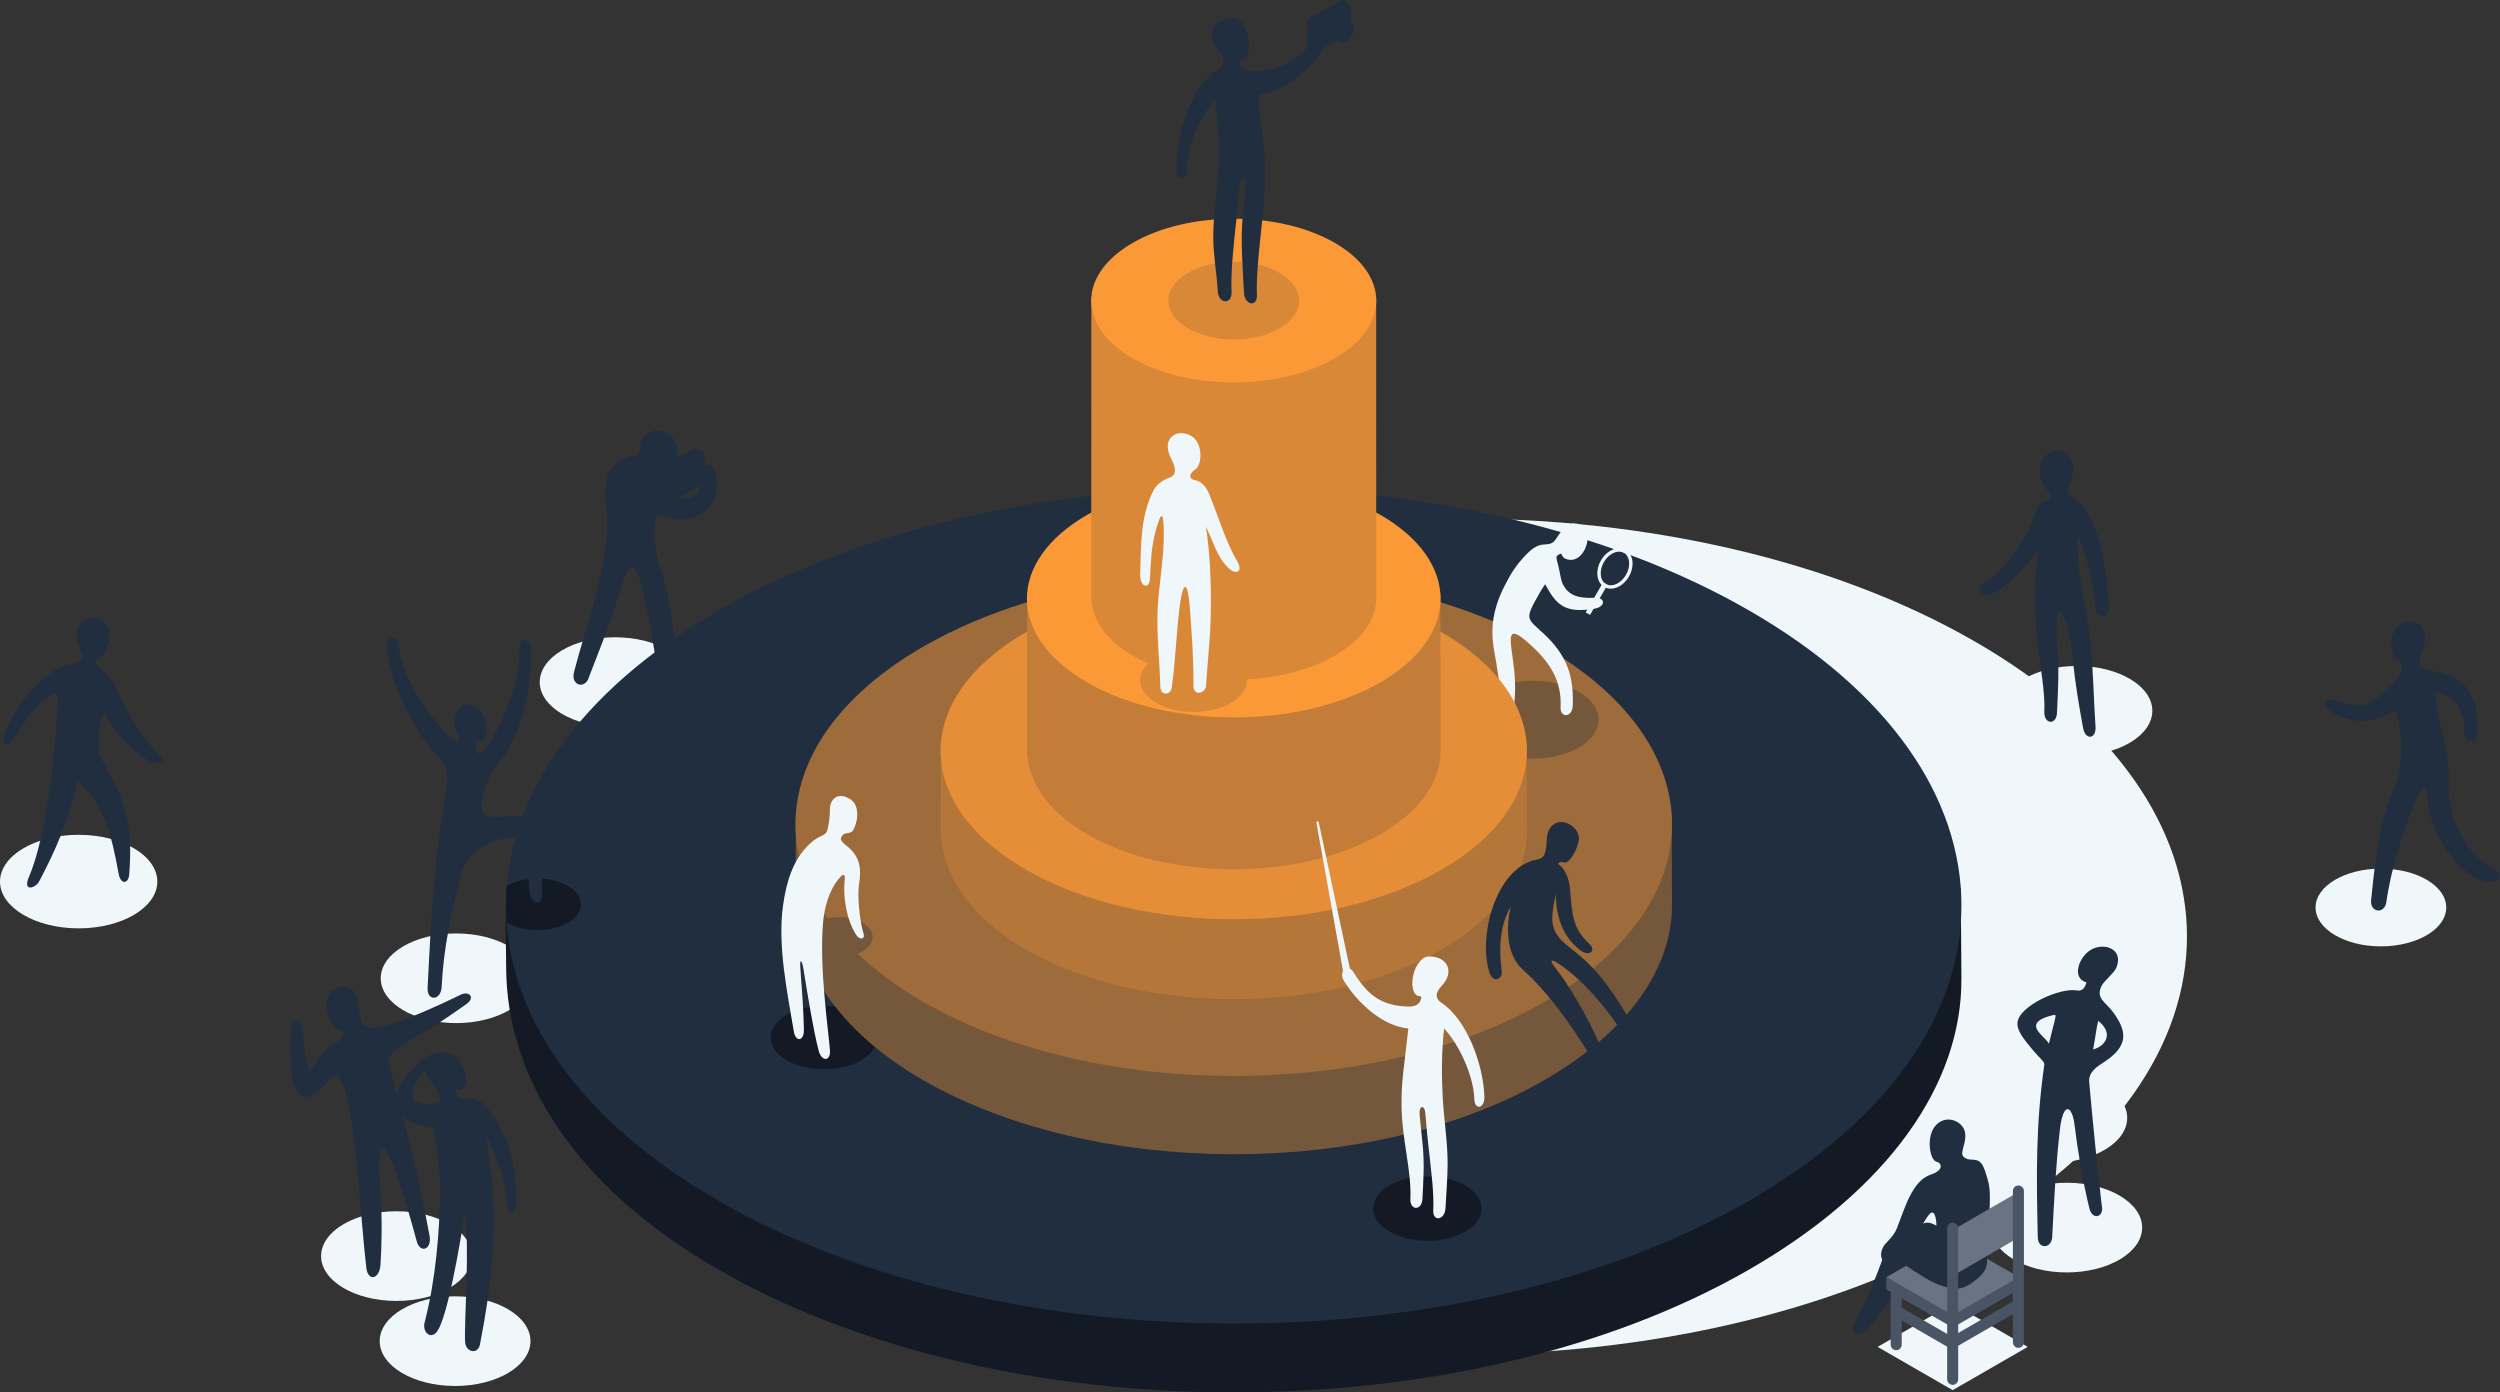 <?xml version="1.0" encoding="UTF-8"?> <svg xmlns="http://www.w3.org/2000/svg" xmlns:xlink="http://www.w3.org/1999/xlink" xmlns:xodm="http://www.corel.com/coreldraw/odm/2003" xml:space="preserve" width="141.712mm" height="78.93mm" version="1.1" style="shape-rendering:geometricPrecision; text-rendering:geometricPrecision; image-rendering:optimizeQuality; fill-rule:evenodd; clip-rule:evenodd" viewBox="0 0 14552.95 8105.59"><rect x="0" y="0" width="14552.95" height="8105.59" fill="#333333" stroke="none"/> <defs> <style type="text/css"> .fil3 {fill:#141A25} .fil1 {fill:#212E40} .fil2 {fill:#212E40} .fil12 {fill:#495464} .fil13 {fill:#697381} .fil4 {fill:#75573C} .fil5 {fill:#9E6B3A} .fil6 {fill:#B5763A} .fil8 {fill:#C37D39} .fil10 {fill:#D98838} .fil7 {fill:#E58E37} .fil0 {fill:#EFF7FB} .fil11 {fill:#FB9936} .fil9 {fill:#FB9936;fill-rule:nonzero} </style> </defs> <g id="Plan_x0020_1">  <ellipse class="fil0" cx="3580.81" cy="3970.61" rx="438.88" ry="261.01"></ellipse> <g id="_2813276510656"> <path class="fil1" d="M3848.39 2507.46c63.65,15.13 95.66,67.08 95.66,136.78 0,69.71 -41.26,121.75 -94.82,130.51 -9.23,23.79 -7.03,14.08 -13,43.1 35.6,51.71 113.09,96.32 177.63,80.92 62.96,-15.03 71.33,-65.95 60.5,-115.72 -17.32,-80.19 72.33,-112.59 89.65,-32.4 49.82,228.84 -136.83,317.95 -324.22,246.38 -31.52,-12.04 -35.15,89.61 -27.21,164.39 9.15,86.29 38.65,159.67 59.3,243.25 57.32,232.07 75.3,477.53 65.84,708.21 -2.56,81.79 -98.55,86.25 -95.99,4.45 -9.46,-223.29 -48.73,-453.2 -96.77,-666.35 -42.67,-189.29 -82.93,-198.26 -136.06,-10.36 -47.55,168.17 -121.36,345.98 -178.92,496.66 -20.53,79.22 -109.28,54.69 -88.75,-24.54 75.08,-287.14 157.2,-480.65 189.48,-780.3 13.23,-122.79 -15,-205.75 -2.64,-318.84 9.46,-86.44 71.93,-144.56 163.04,-159.64 51.26,-8.49 23.09,-46.06 42.39,-89.18 18.51,-41.31 74.19,-66.99 114.89,-57.32z"></path> <polygon class="fil1" points="3826.62,2733.56 4045.58,2607.14 4102.15,2639.49 3883.2,2936.32 3826.62,2903.98 "></polygon> <polygon class="fil1" points="3883.2,2765.9 4102.15,2639.49 4102.15,2809.9 3883.2,2936.32 "></polygon> <path class="fil1" d="M4028.33 2808.49c19.12,-33.12 18.65,-69.17 -1.05,-80.55 -19.69,-11.37 -51.15,6.26 -70.27,39.37 -19.12,33.12 -18.66,69.18 1.04,80.55 19.7,11.37 51.16,-6.25 70.28,-39.37z"></path> </g> <ellipse class="fil0" cx="12090.22" cy="4137.66" rx="438.88" ry="261.01"></ellipse> <ellipse class="fil0" cx="11943.9" cy="6507.4" rx="438.88" ry="261.01"></ellipse> <ellipse class="fil0" cx="12030.98" cy="7146" rx="438.88" ry="261.01"></ellipse> <ellipse class="fil0" cx="13859.68" cy="5282.69" rx="380.43" ry="226.24"></ellipse> <ellipse class="fil0" cx="2649.13" cy="7807.04" rx="438.88" ry="261.01"></ellipse> <ellipse class="fil0" cx="2307.92" cy="7311.99" rx="438.88" ry="261.01"></ellipse> <ellipse class="fil0" cx="2655.2" cy="5694.65" rx="438.88" ry="261.01"></ellipse> <g id="_2813276546976"> <polygon class="fil2" points="7608.01,117.33 7811.23,0 7863.73,30.02 7660.52,305.51 7608.01,275.5 "></polygon> <polygon class="fil2" points="7660.52,147.35 7863.73,30.02 7863.73,188.19 7660.52,305.51 "></polygon> </g> <path class="fil0" d="M5498.99 3730.88c1654.25,-950.06 4336.62,-950.21 5990.99,-0.06 1654.49,950.21 1654.13,2490.68 -0.12,3440.75 -1654.13,950 -4336.38,950.21 -5990.87,0 -1654.38,-950.14 -1654.13,-2490.69 0,-3440.69z"></path> <path class="fil3" d="M11417.79 5693.32c4.18,615.74 -422.67,1229.89 -1240.63,1699.66 -1654.15,949.99 -4336.41,950.27 -5990.85,0.06 -847.35,-486.67 -1239.04,-1127.86 -1239.9,-1765.96 -0.21,-148.91 -7.63,-309.9 3.02,-457.39l8464.8 0 3.55 523.63z"></path> <path class="fil1" d="M14035.5 3618.8c54.09,6.08 87.91,45.78 80.6,110.67 -6.08,54.16 -33.82,71.88 -32.57,130.09 1.98,91.9 351.93,-29.63 339.62,402.41 -2.01,73.43 -82.01,66.85 -80.01,-6.58 3.27,-114.11 -45.01,-202.73 -166.5,-228.39 8.59,140.72 46.95,245.06 69.16,370.39 8.99,50.73 7.25,130.21 7.69,174.76 1.8,182.37 76.71,380.9 264.77,485.72 64.17,35.78 32.6,84.66 -39.98,73.37 -158.23,-24.57 -331.83,-274.74 -344.22,-465.97 -7.01,-108.28 -29.77,-118.77 -100.9,66.33 -45.46,118.27 -115.4,328.19 -141.79,519.19 -10.05,72.79 -95.92,62.06 -88.72,-11.07 34.47,-346.13 61.58,-484.78 136.64,-657.63 56,-128.93 46.5,-330.27 4.46,-449.45 -34.03,26.22 -69.61,39.66 -135.22,58.36 -61.57,17.54 -157.1,0.46 -235.98,-46.35 -63.27,-37.53 -42.58,-90.89 27.11,-67.27 104.79,35.54 162.21,37.95 203.82,8.02 38.11,-27.43 228.98,-155.64 167.89,-235.06 -18.62,-24.22 -42.41,1.35 -51.14,-106.49 -5.82,-71.97 61.16,-131.12 115.25,-125.05z"></path> <path class="fil1" d="M4186.29 3551.25c1654.13,-950 4336.62,-950.21 5990.99,-0.07 1654.49,950.22 1654.01,2490.75 -0.12,3440.75 -1654.25,950.07 -4336.38,950.22 -5990.87,0 -1654.38,-950.13 -1654.26,-2490.61 0,-3440.68z"></path> <path class="fil3" d="M2949.27 5370.09c-4.97,-70.77 -4.79,-141.63 0.96,-212.38 45.75,-27.15 108.9,-43.94 178.65,-43.94 139.68,0 252.92,67.35 252.92,150.42 0,83.08 -113.24,150.43 -252.92,150.43 -70.24,0 -133.78,-17.04 -179.6,-44.52z"></path> <ellipse class="fil3" cx="4796.41" cy="6039.25" rx="310.83" ry="184.85"></ellipse> <ellipse class="fil0" cx="457.89" cy="5131.83" rx="457.89" ry="272.31"></ellipse> <path class="fil4" d="M9733.06 5266.2c1.51,370.83 -254.55,740.73 -747.17,1023.63 -996.23,572.15 -2611.64,572.31 -3608.05,0.04 -510.31,-293.1 -748.17,-679.26 -746.74,-1063.56l1.82 -489.34 5098 0 2.14 529.22z"></path> <path class="fil5" d="M5377.82 3762.22c996.22,-572.14 2611.77,-572.27 3608.13,-0.04 996.44,572.27 996.14,1500.08 -0.07,2072.23 -996.29,572.19 -2611.62,572.27 -3608.06,0 -996.36,-572.23 -996.29,-1500 0,-2072.19z"></path> <ellipse class="fil4" cx="4884.9" cy="5454.6" rx="194.88" ry="115.89"></ellipse> <ellipse class="fil4" cx="8924.88" cy="4189.52" rx="380.62" ry="226.36"></ellipse> <path class="fil6" d="M8888.33 4844.49c0.69,248.03 -170.28,495.47 -499.78,684.7 -666.36,382.69 -1746.9,382.81 -2413.37,0.02 -341.34,-196.04 -500.13,-454.35 -499.48,-711.4l1.21 -487.7 3409.99 0 1.43 514.38z"></path> <g id="_2813199782640"> <path class="fil0" d="M9225.86 3074.79c-23.46,-27.21 -61.89,-35.27 -97.99,-19.18 -35.16,15.68 -67.92,86.19 -84.75,99.03 -41.24,31.46 -70.01,-10.53 -145.15,60.09 -41.63,39.12 -79.83,87.17 -110.89,141.86 -81.26,143.15 -118.88,266.29 -89.57,430.13 38.62,215.86 58.24,344.3 -22.32,550.32 -23.9,61.15 45.41,79.08 69.31,17.92 77.52,-198.26 90.62,-324 59.9,-533.63 -19.57,-133.44 -23.67,-187.31 113.04,-60.4 109.53,101.68 173.95,205.18 166.93,355.74 -2.82,65.54 67.87,59.29 70.68,-6.21 8.36,-178.82 -37.51,-299.01 -167.39,-420.35 -100.21,-93.62 -115.42,-79.47 -27.11,-235.07 9.71,-17.12 23.23,-39.6 33.93,-54.11 62.74,114.4 108.8,172.44 287.57,142.34 64.74,-10.91 66.04,-66.51 0.47,-63.45 -105.25,4.9 -152.49,-19.6 -182.43,-74.09 -16.42,-29.87 -17.98,-72.02 -30.73,-120.02 -9.56,-35.98 -13.4,-45.27 -1.39,-53.66 33.67,-23.5 12.88,8.59 47.35,21.5 99.71,37.36 156.5,-125.42 110.52,-178.76z"></path> <path class="fil0" d="M9463.18 3201.27c-22.97,-13.27 -50.79,-12.71 -77.18,-1.11 -25.39,11.17 -49.55,32.72 -66.44,61.99 -16.89,29.27 -23.48,60.96 -20.46,88.54 3.14,28.65 16.57,53.02 39.55,66.28 22.98,13.27 50.79,12.72 77.18,1.12 25.4,-11.17 49.56,-32.73 66.45,-61.99 16.89,-29.27 23.48,-60.97 20.46,-88.54 -3.14,-28.65 -16.57,-53.02 -39.56,-66.29zm-69.27 16.88c20.73,-9.12 42.18,-9.78 59.42,0.17 17.25,9.96 27.4,28.87 29.86,51.37 2.59,23.58 -3.2,50.97 -17.97,76.56 -14.78,25.58 -35.6,44.29 -57.31,53.84 -20.72,9.12 -42.17,9.78 -59.42,-0.18 -17.24,-9.95 -27.4,-28.86 -29.86,-51.36 -2.58,-23.58 3.2,-50.97 17.98,-76.56 14.77,-25.59 35.59,-44.29 57.3,-53.84z"></path> <rect class="fil0" transform="matrix(-0.283 -0.164 -0.164 0.283 9357.57 3404.43)" width="90.01" height="618.81"></rect> </g> <path class="fil7" d="M5975.16 3678.1c666.36,-382.7 1746.99,-382.78 2413.44,-0.03 666.5,382.79 666.31,1003.39 -0.05,1386.09 -666.4,382.73 -1746.89,382.78 -2413.39,0 -666.45,-382.76 -666.4,-1003.33 0,-1386.06z"></path> <path class="fil8" d="M8385.76 4374.76c0.2,174.97 -120.14,349.55 -352.59,483.04 -470.11,269.99 -1232.43,270.07 -1702.62,0.02 -240.81,-138.3 -352.56,-320.55 -352.38,-501.89l0.86 -900.12 2405.73 0 1.01 918.95z"></path> <path class="fil9" d="M6330.58 2995.83c470.11,-269.99 1232.45,-270.07 1702.62,-0.04 470.22,270.05 470.08,707.88 -0.03,977.91 -470.11,269.99 -1232.42,270.01 -1702.59,-0.02 -470.26,-270.03 -470.18,-707.86 0,-977.85z"></path> <path class="fil10" d="M8011.51 3484.45c0.05,120.55 -82.8,240.9 -242.98,332.88 -323.97,186.06 -849.33,186.11 -1173.34,0.01 -165.94,-95.3 -242.89,-220.89 -242.85,-345.86l0.61 -1741.6 1657.88 0 0.69 1754.57z"></path> <path class="fil11" d="M6595.2 1412.87c324,-186.05 849.33,-186.11 1173.35,-0.02 324.02,186.08 323.95,487.85 -0.02,673.92 -323.97,186.06 -849.31,186.07 -1173.33,-0.02 -324.04,-186.07 -323.99,-487.83 0,-673.88z"></path> <ellipse class="fil10" cx="6947.83" cy="3959.54" rx="310.83" ry="184.85"></ellipse> <ellipse class="fil3" cx="8309.14" cy="7035.2" rx="315.94" ry="187.89"></ellipse> <path class="fil1" d="M11928.92 5915.15c-48.18,13.89 -69.36,30.19 -74.9,47.27 -13.43,41.3 64.57,87.08 72.86,114.06 5.73,-27.53 25.66,-98.86 31.64,-125.36 11.69,-51.8 13.94,-47.38 -29.6,-35.97zm390.76 -282.15c-12.31,30.25 -71.39,78.18 -83.93,102.11 -40.46,77.16 20.32,94.88 67.13,159.8 76.5,106.12 92.66,191.77 -55.32,287.86 -40.3,26.16 -90.9,57.59 -85.87,116.35 17.4,202.93 51.82,538.73 72.66,715.6 17.4,71.91 -54.18,91.48 -71.57,19.58 -38.99,-159.05 -67.16,-330.37 -86.77,-487.89 -14.27,-114.68 -66.54,-134.35 -85.02,28.67 -24.29,214.07 -33.79,418.42 -44.42,618.94 1.45,73.94 -82.9,82.7 -84.35,8.78 -8.01,-367.39 -12.7,-646.48 38.22,-1006.49 1.03,-16.91 -31.31,-41.22 -61.44,-77.24 -60.44,-72.26 -101.04,-121.97 -94.55,-169.72 12.78,-94.2 241.27,-199.04 341.43,-184.29 20.7,3.04 45.32,5.42 59.83,-46.48 -90.11,-24.47 -43.67,-152.73 30.21,-192.17 76.47,-40.82 187.48,-0.84 143.76,106.59zm-105.75 309.34c-8.52,29.13 -22.28,134.54 -29.73,166.64 77.45,-20.92 119.08,-96.56 29.73,-166.64z"></path> <path class="fil1" d="M11895.69 2666.81c-36.15,53.98 -26.52,128.94 12.52,175.78 18.75,22.5 56.63,59.55 4.24,69.46 -64.3,12.18 -70.54,110.99 -105.31,176.97 -61.03,115.81 -159.83,251.06 -251.33,299.11 -65.21,34.34 -21.05,101.28 44.16,66.95 99.61,-52.31 201.29,-165.43 265.59,-259.25 -8.27,66.95 -28.73,258.02 -16.51,400.13 4.57,53.03 7.92,104.65 13.62,158.53 14.51,137.33 43.07,274.2 37.74,388.51 -3.16,73.59 70.3,80.4 73.63,6.84 5.56,-122.7 15,-265.49 0.07,-406.75 -20.35,-289.71 60.18,-206.85 91.56,94.36 14.74,141.36 37.59,278.21 60.55,401.27 13.51,72.37 77.51,63.48 72.14,-9.96 -10.57,-144.36 -12.63,-324.52 -28.83,-474.57 -10.25,-94.98 -21.8,-188.52 -39.63,-273.86 -22.44,-107.5 -30.14,-170.84 -33.85,-253.58 -5.97,-133.18 -3.07,-130.8 39.05,-3.27 32.64,98.85 52.15,203.07 60.86,305.43 6.06,73.58 87.75,72.42 81.69,-1.16 -15.58,-183.01 -34.08,-382.89 -126.68,-544.27 -70.69,-123.19 -138.23,-81.33 -107.71,-156.42 24.54,-60.37 45.64,-118.81 0.67,-172.76 -39.01,-46.83 -114.33,-38.11 -148.24,12.53z"></path> <path class="fil0" d="M6962.84 2563.24c37.08,51.2 31.72,145.47 -5.9,170.11 -28.09,18.4 -47.48,53.17 2.74,62.58 36.08,6.75 62.94,40.71 79.57,81.07 49.39,119.76 98.94,284.01 161.73,387.88 37.66,62.28 -4.11,87.6 -53.39,38.21 -65.53,-65.67 -83.62,-148.93 -128.7,-237.92 30.83,173.16 34.79,429.87 25.82,605.88 -3.89,76.3 -20.04,244.69 -23.88,319.54 -2.35,45.87 -74.97,66.98 -73.73,-2.01 2.39,-134.54 -10.5,-317.53 -21.04,-453.28 -11.32,-145.6 -35.61,-162.23 -56.07,-24.39 -20.22,136.22 -29.74,370.48 -49.06,492.09 -7.42,46.69 -64.91,46.77 -66.17,-3.71 -3.41,-137.24 -23.21,-315.38 -15.64,-457.72 7.93,-149.12 37.09,-293.43 35.63,-440.33 -1.25,-126.36 -14.25,-130.77 -47.6,-9.76 -25.82,93.75 -28.04,180.46 -32.72,274.63 -3.47,69.65 -59.09,50.03 -57.15,-19.78 5.28,-173.62 -0.47,-341.49 78.99,-494.57 22.31,-42.99 74.92,-65.62 95.43,-72.91 35.28,-12.53 36.28,-52.77 7.83,-105.09 -28.15,-51.76 -36.57,-115.16 20.21,-144.6 36.22,-18.79 95.59,-3.9 123.09,34.07z"></path> <path class="fil1" d="M2713.31 6280.05c6.83,64.74 -36.05,62.7 -58.55,63.71 5.35,15 4.67,49.05 25.59,51.89 33.05,4.5 98.53,-13.33 151.54,48.85 102.91,120.69 182.48,305.06 173.65,567.56 -2.19,65.1 -54.06,59.39 -53.9,2.58 -2.75,-100.92 -50.75,-279.24 -122.25,-401.29 16.07,117.63 33.89,216.61 39.57,311.96 16.56,277.99 -4.89,542.99 -75.23,902.01 -11.41,58.24 -82.98,46.88 -86.4,-17.29 -6.17,-115.72 29.34,-563 -2.89,-744.61 -28.63,194.24 -100.87,603.33 -159.56,684.56 -37.35,51.68 -87.62,4.07 -73.14,-51.6 66.27,-254.87 86.49,-533.55 89.61,-737.64 2.23,-145.98 -14.39,-277.61 -41.13,-397.67 -101.42,-12.59 -217.93,-50.29 -219.58,-148.44 -1.56,-92.23 116.2,-221.69 186.82,-264.67 99.4,-60.49 210.49,-15.45 225.84,130.1zm-174.37 57.23c-17.93,-38.79 -55.81,-50.92 -60.27,-107.26 -25.1,19.36 -62.15,76.63 -71.94,105.42 -16.63,48.85 -5.79,95.58 85.34,91.14 24.02,-1.18 73.13,-3.28 70.74,-22.44 -2.27,-18.22 -5.94,-28.07 -23.87,-66.85z"></path> <g id="_2813199722800"> <path class="fil0" d="M8318.35 5567.69c-41.41,0.56 -75.25,47.75 -89.32,100.28 -17.66,65.97 -2.21,110.45 15.55,123.88 21.17,16.01 38.81,-5.41 24.18,32.73 -11.18,29.15 -43.75,35.36 -69.62,34.75 -154.17,-3.63 -236.14,-63.14 -319.83,-199.57 -33.58,-54.53 -90.03,-5.26 -56.46,49.3 76.13,124.06 222,264.44 375.4,277.89 -23.33,217.41 -42.93,310.77 -39.36,464.98 4.44,191.72 58.57,366.48 51.12,527.24 -2.98,69.6 67.34,69.12 70.3,-0.44 5.37,-116.09 13.4,-203.46 -0.61,-333.58 -5.7,-52.86 -11.4,-105.77 -15.75,-157.5 -4.63,-55.09 29.79,-58 33.41,-5.78 4.6,66.16 11.92,134.07 19.22,201.86 13.61,126.52 31.69,254.08 26.69,362.22 -2.98,69.58 68.25,56.06 71.23,-13.49 3.75,-81.13 12.35,-169.72 12.42,-260.14 0.07,-125.6 -21.02,-251.35 -28.21,-376.83 -7.64,-133.73 -7.5,-267.29 7.38,-408.52 87.93,92.8 171.78,274.21 176.13,410.42 2.16,68.66 60.91,55.17 58.74,-13.52 -6.06,-189.34 -102.85,-450.11 -251.03,-547.21 -28.32,-18.51 -42.39,-50.97 1.71,-97.08 79.43,-83.06 33.21,-173.33 -73.3,-171.88z"></path> <path class="fil0" d="M7677.39 4790.28l182.66 858.01c5.14,24.14 -37.22,30.94 -41.3,8.14l-155.04 -863.6c-2.39,-13.3 10.39,-17.98 13.68,-2.55z"></path> </g> <path class="fil1" d="M1912.87 5791.91c-37.84,59.43 12.15,195.14 53.09,195.79 31.58,0.49 58.97,39.5 -10.33,80.44 -62.28,36.8 -100.22,92.98 -154.79,171.6 -19.87,-63.97 -28.95,-123.89 -36.74,-229.2 -6.75,-91.28 -69.55,-97.68 -72.48,-21.24 -10.65,277.4 14.93,388.13 90.29,396.22 23.61,2.55 71.23,-34.51 111.44,-73.8 69.7,-68.1 71.79,-67.77 102.44,1.17 71.78,161.63 107.01,833.66 136.89,1068.65 10.24,80.54 75.86,64.22 81.91,-16.71 6.11,-81.85 11.93,-264.57 0.16,-420.73 -22.49,-298.38 9.73,-354.84 101.71,-86.29 35.51,103.72 91.51,298.1 108.36,364.44 19.95,78.53 90.32,52.01 75.79,-27.77 -37.48,-205.69 -83.06,-412.73 -134.07,-614.04 -34.96,-138.03 -76.95,-271.18 -102.86,-408.22 -8.53,-45.12 111.04,-108.39 229.11,-178.82 89.1,-53.13 175.08,-116.43 217.31,-144.94 63.27,-42.71 19.65,-81.34 -28.06,-58.3 -73.66,35.59 -549.57,272.11 -576.58,162.76 -15.57,-63.07 -18.32,-127.2 -39.51,-171.6 -28.36,-59.45 -117.59,-45.14 -153.1,10.58z"></path> <path class="fil1" d="M2696.28 4108.93c47.41,-19.76 97.74,10.6 121.48,67.49 13,31.17 22.24,76.86 11.89,103.34 -26.58,68.02 -61.97,5.49 -58.24,69.97 1.96,34.13 12.97,66.45 65.46,-7.32 108.03,-151.77 193.25,-413.01 186.05,-560.97 -4.07,-79.42 63.24,-78.94 67.32,0.5 9.8,201.7 -50.42,495.77 -182.4,653.74 -41.67,49.85 -77.69,91.91 -105.28,252.99 18.36,136.86 104.65,23.01 267.18,76.12 22.34,7.3 39.34,19.43 52.21,35.3 66.73,82.38 22.07,265.58 34.72,397.49 7.61,79.32 -64.28,70.3 -73.95,-2.97 -12.08,-91.62 1.95,-317.65 -90.49,-317.03 -153.21,1.02 -279.56,88.55 -312.51,227.2 -54.68,230.2 -97.03,402.35 -108.88,640.73 -3.93,79.72 -85.69,84.83 -81.75,5.1 24.48,-492.79 41.64,-746.81 105.53,-1143.35 30.68,-237.63 -31.49,-102.54 -219.69,-455.86 -72.98,-137.01 -116.09,-282.86 -123.24,-375.32 -6.15,-79.59 64.48,-89.81 70.63,-10.22 11.86,153.27 144.56,367.99 274.97,501.37 61.44,62.86 92.48,67.67 56.13,-19.47 -23.74,-56.89 -4.53,-119.04 42.87,-138.83z"></path> <path class="fil1" d="M467.64 3782.28c41.49,97.01 -63.59,73.94 -124.25,106.45 -123.61,66.25 -250.31,210.93 -315.52,380.54 -26.85,69.82 22.61,82.22 53.72,32.23 80.11,-128.79 121.44,-199.9 222.91,-255.14 23.08,-12.56 35.49,-8.34 33.06,32.84 -18.74,317.69 -68.21,792.57 -169.01,1025.36 -38.85,89.71 38.36,66.18 59.09,26.86 91.29,-173.03 168.35,-343.44 224.76,-582.73 149.93,129.96 196.45,304.51 238.15,537.11 11.7,65.23 57.26,61.31 61.57,4.63 18.95,-249.57 -4.7,-403.41 -140.39,-633.26 -34.62,-58.64 -37.59,-86.15 -36.92,-136.57 0.62,-46.72 6.99,-88.13 9.79,-110.1 5.76,-45.29 26.1,-65.97 31.48,-41.8 5.36,24.17 176.06,248.03 279.33,269.78 51.03,10.74 62.68,-11.61 40.29,-34.92 -152.49,-158.59 -210.81,-294.22 -251.48,-383.28 -27.95,-61.26 -53.71,-96.74 -108.42,-137.76 -50.72,-38.02 20.64,-52.15 37.92,-86.58 10.3,-20.5 28.22,-77.26 23.21,-116.56 -6.13,-48.15 -71.65,-117.74 -145.89,-66.4 -71.12,49.18 -37.09,137.19 -23.37,169.3z"></path> <path class="fil0" d="M4921.91 4638.63c45.09,16.13 68.18,45.68 68.18,103.18 0,45.42 -20.69,94.56 -33.27,101.16 -26.74,14.05 -41.05,-2.07 -59.57,30.28 -8.51,14.89 5.29,30.5 33.96,52.86 69.74,54.35 85.83,123.84 69.78,218.37 -11.98,70.67 4.46,224 24.79,285.6 13.67,41.45 -22.14,41.77 -40.57,13.69 -57,-86.81 -79.75,-223.27 -67.63,-326.25 2.97,-25.22 -6.5,-33.57 -25.48,-13.12 -42.49,45.76 -89.86,132.9 -101.22,271.35 -21.59,263.27 30.67,612.58 40.45,737.41 5.2,66.34 -48.77,68.15 -65.55,3.81 -32.28,-123.93 -64.28,-326.02 -87.97,-471.91 -9.97,-61.37 -22.91,-66.6 -18.89,-11.61 9.09,124.23 18.08,234.94 20.81,361.11 1.42,66.51 -48,74.64 -58.82,9.04 -36.03,-218.57 -96.34,-500.03 -62.36,-734.9 18.92,-130.8 54.41,-262.31 154.72,-356.35 65.71,-61.61 92.32,-37.94 103.96,-85.04 10.31,-41.68 13.65,-79.05 13.65,-114.59 0,-57.49 39,-92.72 91.04,-74.09z"></path> <path class="fil1" d="M9114.07 4788.81c-58.02,-16.7 -107.27,23.33 -110.03,97.11 -5.04,135.31 -38.96,106.99 -94.32,127.25 -211.43,77.43 -305.68,446.87 -238.33,650.5 20.55,62.1 77.48,36.23 70.66,-11.16 -20.18,-140.12 -7.41,-272.29 52.01,-374.26 -26.02,107.7 -30.58,275.49 70.66,366.26 132.76,119.02 258.53,285.94 386.16,491.38 33.76,54.31 91.55,14.05 64.73,-47.97 -78.42,-181.32 -188.69,-361.8 -262.49,-455.15 -41.96,-53.07 -16.95,-48.88 29.44,-16.71 125.05,86.66 248.77,226.52 343.12,366.3 30.77,56.51 91.26,9.47 59.18,-49.43 -136.74,-227.07 -214.35,-314.87 -340.18,-411.6 -122.37,-94.06 -124.3,-147.82 -87.8,-317.27 -0.14,134.38 42.22,250.43 141.53,326.92 51.46,39.65 98.88,5.45 50.91,-39.27 -97.12,-90.52 -97.6,-174.6 -109.9,-317.01 -4.17,-48.31 -23.88,-115.94 -68.88,-144.83 4.56,-15.25 18.29,-12.83 36.84,-9.38 29.38,5.49 74.98,-74.37 82.85,-129.46 6.76,-47.39 -33.8,-90.03 -76.17,-102.23z"></path> <ellipse class="fil10" cx="7181.86" cy="1749.81" rx="380.62" ry="226.36"></ellipse> <ellipse class="fil2" transform="matrix(-0.017 0.03 0.029 0.017 7834.42 187.717)" rx="1980.62" ry="1205.59"></ellipse> <path class="fil1" d="M7176.46 106.1c84,1.15 127.43,177.12 69.4,236.62 -19.88,20.41 -41.66,-5.81 -25.94,35.15 11.99,31.29 46.91,37.95 74.69,37.29 165.45,-3.9 279.77,-68.65 369.57,-215.05 36.04,-58.53 96.6,-5.65 60.59,52.89 -81.7,133.14 -238.24,283.78 -402.85,298.22 25.05,233.33 46.07,333.52 42.25,498.98 -4.73,205.75 -55.32,493.5 -47.34,666.01 3.2,74.67 -72.25,61.13 -75.43,-13.5 -5.76,-124.58 -21.93,-305.5 -6.89,-445.15 6.11,-56.72 12.22,-113.52 16.89,-169.01 4.98,-59.13 -31.96,-62.24 -35.84,-6.21 -4.93,70.99 -12.8,143.86 -20.61,216.63 -14.62,135.76 -31.2,285.12 -25.82,401.16 3.18,74.67 -77.08,69.74 -80.27,-4.92 -4.04,-87.03 -26.28,-211.17 -26.31,-308.19 -0.07,-134.74 22.6,-269.76 30.26,-404.38 8.18,-143.48 -2.69,-250.19 -18.66,-401.73 -94.36,99.57 -159.62,264.6 -164.29,410.74 -2.32,73.69 -65.36,59.22 -63.03,-14.5 6.5,-203.19 81.19,-467.7 240.2,-571.91 30.41,-19.86 55.27,-59.57 7.94,-109.06 -85.25,-89.14 -32.84,-191.66 81.48,-190.08z"></path> <rect class="fil0" transform="matrix(0.059 0.034 -0.059 0.034 11366.9 7588.67)" width="7405.76" height="7405.76"></rect> <path class="fil1" d="M10978.62 7270.2c-51.12,159.21 -149.78,382.56 -180.93,427.16 -31.14,44.6 -4.21,92.08 51.88,54.63 56.1,-37.44 261.41,-317.22 288.33,-401.59 26.94,-84.36 -118.94,-205.86 -159.29,-80.19z"></path> <path class="fil12" d="M11070.21 7466.72c0,-17.7 -14.37,-32.07 -32.08,-32.07 -17.7,0 -32.07,14.37 -32.07,32.07l0 360.78c0,17.71 14.37,32.08 32.07,32.08 17.71,0 32.08,-14.37 32.08,-32.08l0 -360.78z"></path> <path class="fil12" d="M11069.06 7611.71c-15.35,-8.85 -34.97,-3.6 -43.83,11.74 -8.86,15.35 -3.59,34.97 11.74,43.82l300.29 173.37c15.33,8.85 34.96,3.59 43.82,-11.74 8.85,-15.34 3.59,-34.97 -11.75,-43.83l-300.27 -173.36z"></path> <path class="fil12" d="M11725.55 7571.19c15.35,-8.86 34.97,-3.6 43.82,11.73 8.86,15.36 3.59,34.97 -11.74,43.83l-365.89 211.24c-15.34,8.85 -34.97,3.59 -43.82,-11.74 -8.87,-15.34 -3.6,-34.97 11.74,-43.83l365.89 -211.23z"></path> <polygon class="fil12" points="11753.18,7506.11 11366.9,7727.96 10980.61,7506.11 10980.61,7433.72 11753.18,7433.72 "></polygon> <rect class="fil13" transform="matrix(0.052 0.03 -0.052 0.03 11366.9 7211.87)" width="7405.76" height="7405.76"></rect> <path class="fil1" d="M11503.03 7406.79c-97.25,12.09 -413.34,-114.51 -383.72,-177.13 29.64,-62.63 62.41,-140.27 137.48,-102.64 75.08,37.61 187.23,77.33 245.94,110.12 58.71,32.79 85.46,149.47 0.3,169.65z"></path> <path class="fil1" d="M11375.8 7494.39c-99.98,15.31 -275.07,-129.65 -344.82,-169.01 -69.74,-39.36 -32.92,-124.63 53.24,-120.6 86.15,4.03 229.77,55.61 297.98,89.97 68.2,34.37 132.54,178.37 -6.4,199.65z"></path> <path class="fil1" d="M11270.27 6549.02c-61.42,63.64 -36.8,205.15 2.49,213.64 30.27,6.54 45.34,49.2 -33.32,74.86 -109.43,35.72 -152.95,201.49 -197.03,311.73 -20.51,51.33 -60.74,80.85 -72.35,97.29 -54.59,77.4 14.86,150.44 61.87,77.48 1.05,-1.65 64.84,-34.61 103.76,-96.29 60.64,-96.11 108.53,-226.39 131.05,-142.56 14.83,55.25 -7.1,110.55 0.32,214.45 12.71,178.18 99.91,243.13 202.3,174.64 126.8,-84.8 93.92,-128.23 95.94,-200.26 2.31,-82.79 33.09,-306.16 9.24,-393.32 -30.51,-111.51 -41.77,-129 -97.56,-130.27 -35.06,-0.79 -57.02,-17.56 -54.51,-39.74 4.54,-40.15 23.85,-71.76 16.35,-118.25 -10.05,-62.26 -104.75,-109.51 -168.54,-43.41z"></path> <polygon class="fil13" points="11348.14,7171.48 11350.96,7436.05 11769.44,7193.17 11766.61,6928.61 "></polygon> <path class="fil12" d="M11398.98 7148.67c0,-17.71 -14.37,-32.08 -32.08,-32.08 -17.71,0 -32.08,14.37 -32.08,32.08l0 880.71c0,17.71 14.37,32.08 32.08,32.08 17.71,0 32.08,-14.37 32.08,-32.08l0 -880.71z"></path> <path class="fil12" d="M11781.55 6933.13c0,-17.71 -14.37,-32.08 -32.08,-32.08 -17.71,0 -32.08,14.37 -32.08,32.08l0 880.71c0,17.71 14.37,32.08 32.08,32.08 17.71,0 32.08,-14.37 32.08,-32.08l0 -880.71z"></path> </g> </svg> 